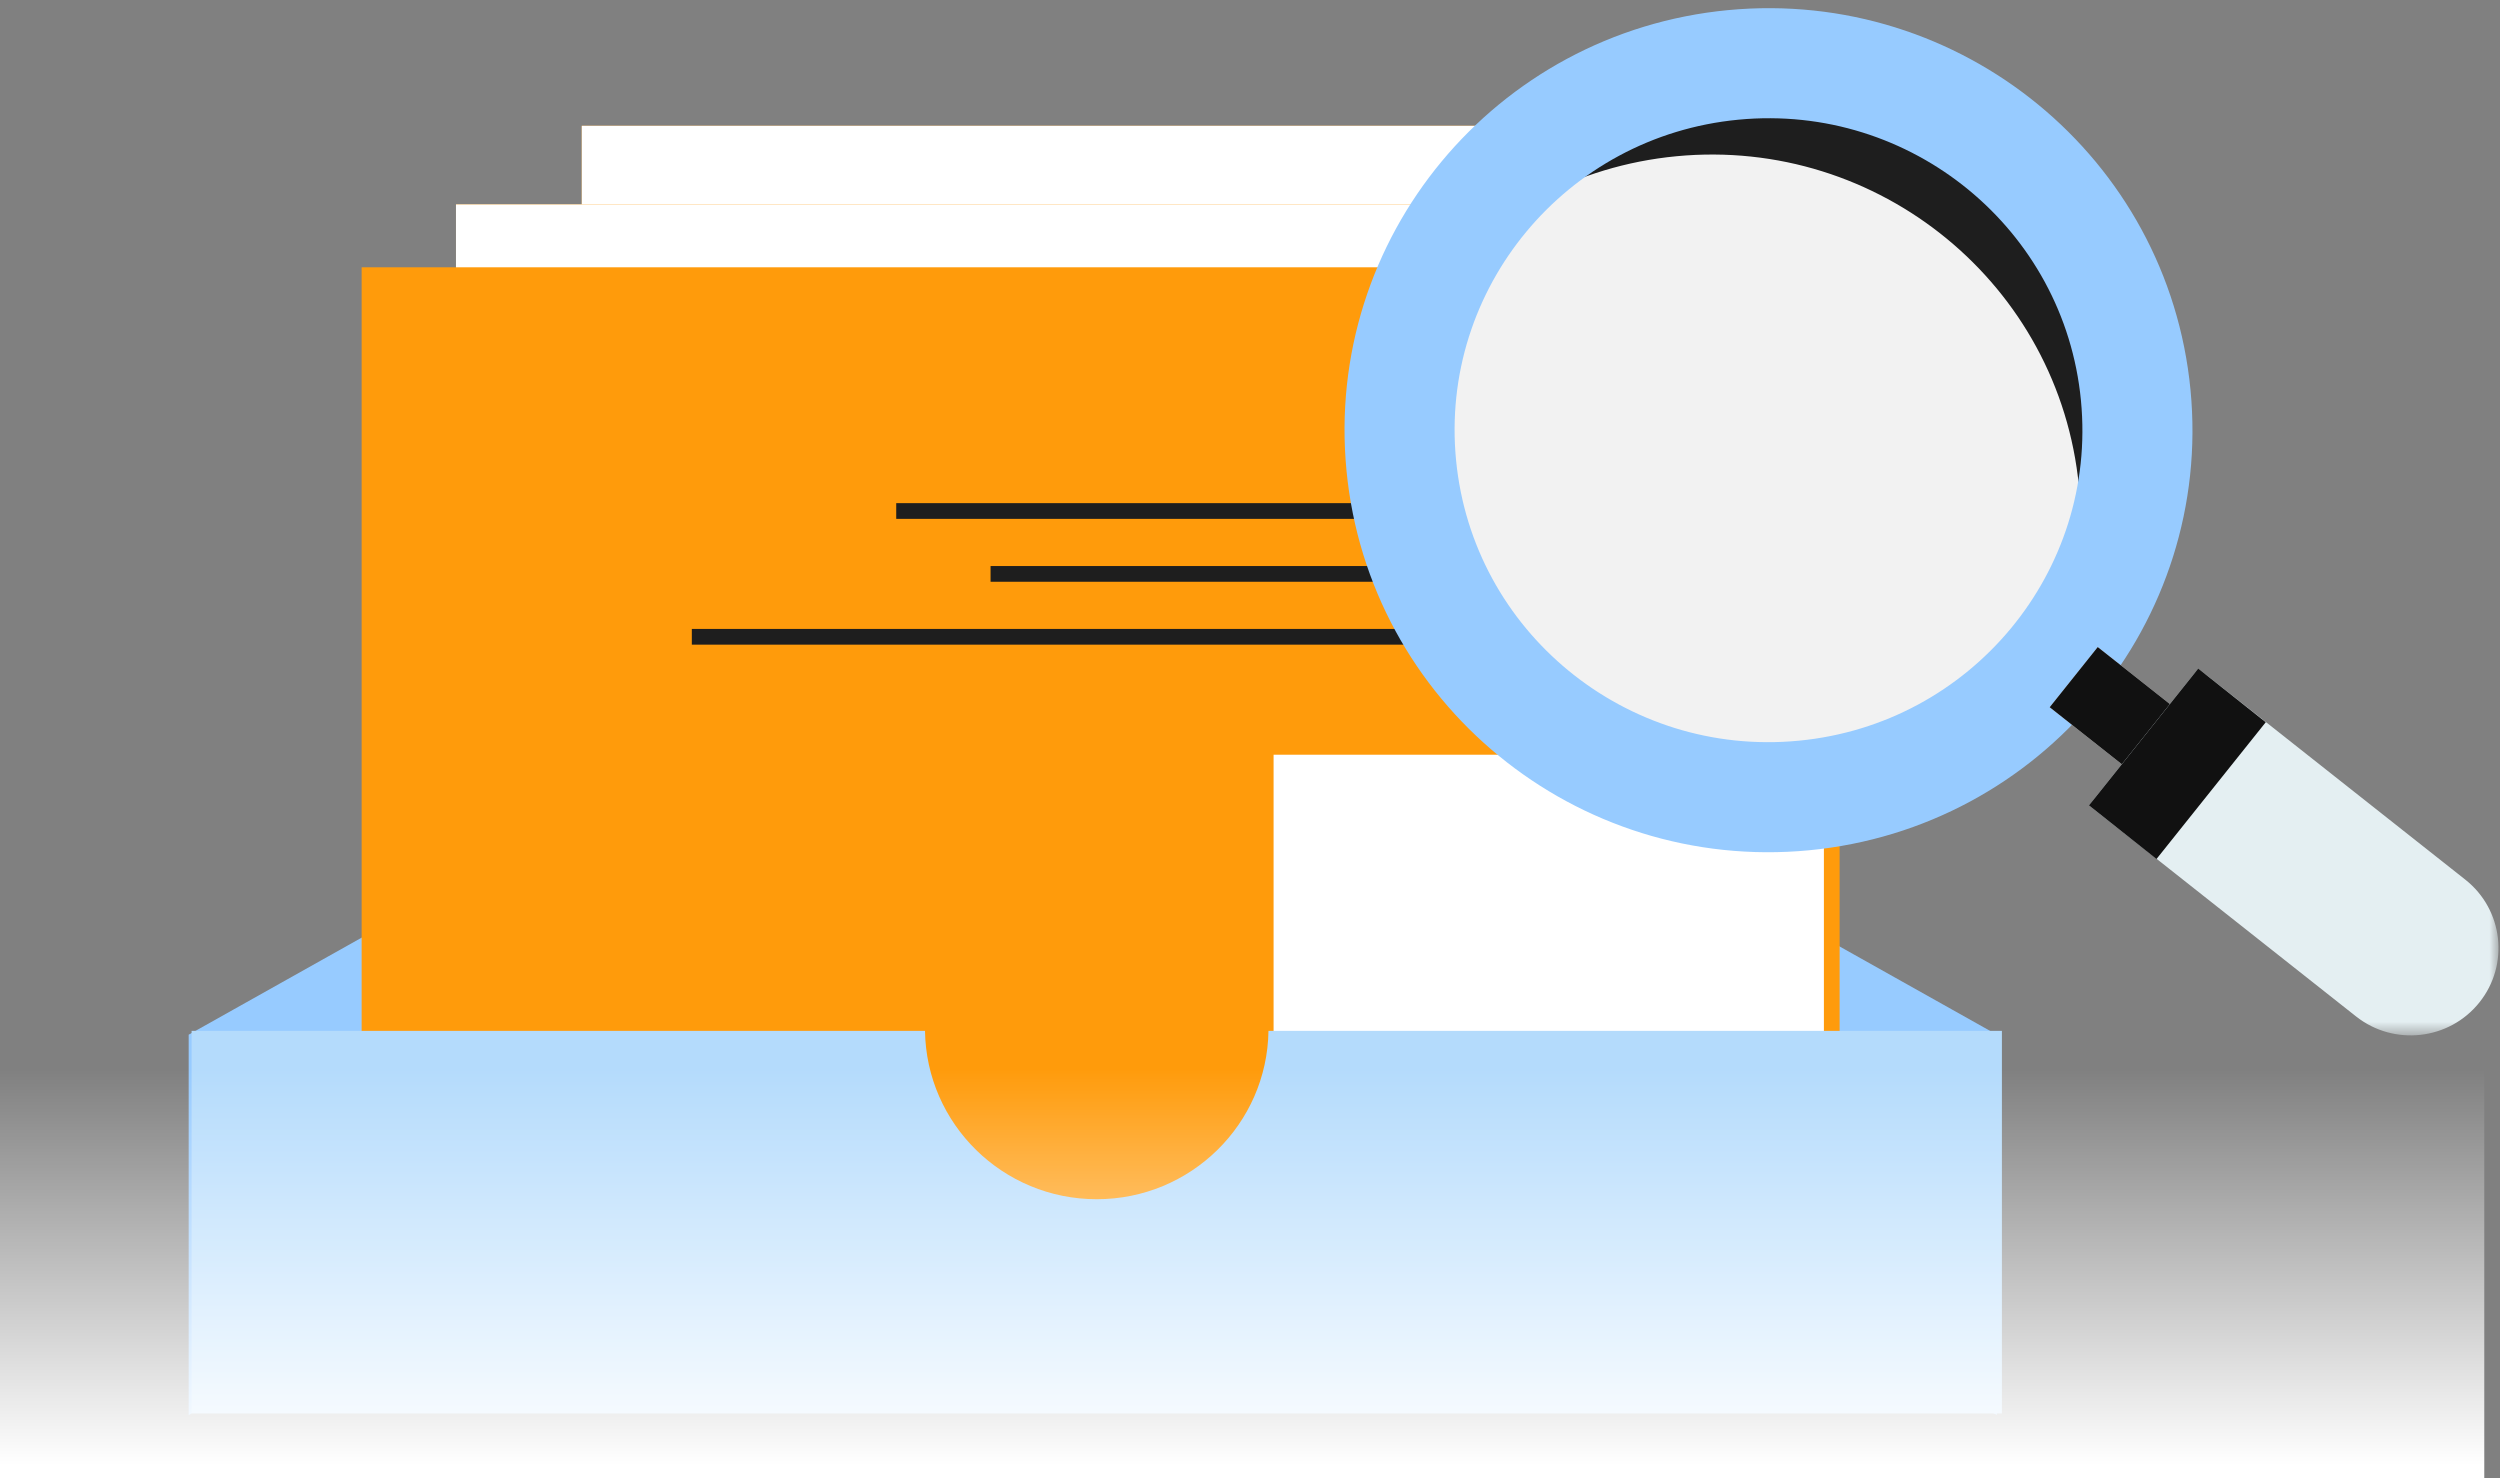 <?xml version="1.0" encoding="UTF-8"?>
<svg width="159px" height="94px" viewBox="0 0 159 94" version="1.1" xmlns="http://www.w3.org/2000/svg" xmlns:xlink="http://www.w3.org/1999/xlink">
    <rect x="0" y="0" width="159" height="94" fill="#808080" stroke="none"/>
    <defs>
        <path d="M21.239,0.128 C8.372,1.365 -1.056,12.798 0.181,25.665 C1.417,38.532 12.85,47.96 25.717,46.724 C38.584,45.487 48.012,34.054 46.776,21.187 C45.612,9.081 35.424,0.019 23.506,0.02 C22.757,0.02 22,0.055 21.239,0.128 Z" id="path-1"></path>
        <polygon id="path-3" points="0.039 0.037 26.085 0.037 26.085 23.366 0.039 23.366"></polygon>
        <linearGradient x1="50%" y1="0%" x2="50%" y2="96.993%" id="linearGradient-5">
            <stop stop-color="#FFFFFF" stop-opacity="0" offset="0%"></stop>
            <stop stop-color="#FFFFFF" offset="100%"></stop>
        </linearGradient>
    </defs>
    <g id="Winit_Homepage_Photo_V1_R1--1" stroke="none" stroke-width="1" fill="none" fill-rule="evenodd" transform="translate(-519, -1250)">
        <g id="icon_review" transform="translate(519, 1254)">
            <polygon id="Fill-1" fill="#FF9B0B" points="37 47 103 47 103 4 37 4"></polygon>
            <polygon id="Fill-2" fill="#1E1E1E" points="51 21 96 21 96 20 51 20"></polygon>
            <polygon id="Fill-3" fill="#1E1E1E" points="65 18 97 18 97 17 65 17"></polygon>
            <polygon id="Fill-4" fill="#1E1E1E" points="60 15 96 15 96 14 60 14"></polygon>
            <polygon id="Fill-5" fill="#FFFFFF" points="78 49 103 49 103 27 78 27"></polygon>
            <polygon id="Fill-6" fill="#FFFFFF" points="37 47 103 47 103 4 37 4"></polygon>
            <polygon id="Fill-8" fill="#FF9B0B" points="29 61 108 61 108 9 29 9"></polygon>
            <polygon id="Fill-9" fill="#1E1E1E" points="48 29 103 29 103 28 48 28"></polygon>
            <polygon id="Fill-10" fill="#1E1E1E" points="64 26 102 26 102 25 64 25"></polygon>
            <polygon id="Fill-11" fill="#1E1E1E" points="58 23 102 23 102 22 58 22"></polygon>
            <polygon id="Fill-12" fill="#FFFFFF" points="80 61 110 61 110 35 80 35"></polygon>
            <polygon id="Fill-13" fill="#FFFFFF" points="29 61 108 61 108 9 29 9"></polygon>
            <polygon id="Fill-15" fill="#97CBFF" points="58 60.193 12 86 12 61.806 58 36"></polygon>
            <polygon id="Fill-16" fill="#97CBFF" points="81 60.193 127 86 127 61.806 81 36"></polygon>
            <polygon id="Fill-17" fill="#FF9B0B" points="23 74 117 74 117 13 23 13"></polygon>
            <polygon id="Fill-18" fill="#1E1E1E" points="44 37 109 37 109 36 44 36"></polygon>
            <polygon id="Fill-19" fill="#1E1E1E" points="63 33 108 33 108 32 63 32"></polygon>
            <polygon id="Fill-20" fill="#1E1E1E" points="57 29 108 29 108 28 57 28"></polygon>
            <polygon id="Fill-21" fill="#FFFFFF" points="81 75 116 75 116 44 81 44"></polygon>
            <g id="Group-38" transform="translate(89, 0)">
                <mask id="mask-2" fill="white">
                    <use xlink:href="#path-1"></use>
                </mask>
                <g id="Clip-23"></g>
                <polygon id="Fill-22" fill="#FF9B0B" mask="url(#mask-2)" points="-120.109 59.218 16.164 59.218 16.164 -31.313 -120.109 -31.313"></polygon>
                <polygon id="Fill-24" fill="#1E1E1E" mask="url(#mask-2)" points="-89.614 3.47 4.729 3.47 4.729 2.041 -89.614 2.041"></polygon>
                <polygon id="Fill-25" fill="#FFFFFF" mask="url(#mask-2)" points="-34.819 59.219 16.164 59.219 16.164 14.429 -34.819 14.429"></polygon>
                <polygon id="Fill-26" fill="#FFFFFF" mask="url(#mask-2)" points="-120.109 59.218 16.164 59.218 16.164 -31.313 -120.109 -31.313"></polygon>
                <polygon id="Fill-27" fill="#FF9B0B" mask="url(#mask-2)" points="-134.935 87.669 30.99 87.669 30.99 -22.561 -134.935 -22.561"></polygon>
                <polygon id="Fill-28" fill="#1E1E1E" mask="url(#mask-2)" points="-97.805 19.791 17.066 19.791 17.066 18.05 -97.805 18.05"></polygon>
                <polygon id="Fill-29" fill="#1E1E1E" mask="url(#mask-2)" points="-62.996 12.249 17.066 12.249 17.066 10.508 -62.996 10.508"></polygon>
                <polygon id="Fill-30" fill="#1E1E1E" mask="url(#mask-2)" points="-74.598 5.287 17.066 5.287 17.066 3.546 -74.598 3.546"></polygon>
                <polygon id="Fill-31" fill="#FFFFFF" mask="url(#mask-2)" points="-31.087 87.669 30.99 87.669 30.99 33.134 -31.087 33.134"></polygon>
                <polygon id="Fill-32" fill="#FFFFFF" mask="url(#mask-2)" points="-134.935 87.669 30.99 87.669 30.99 -22.561 -134.935 -22.561"></polygon>
                <polygon id="Fill-33" fill="#FF9B0B" mask="url(#mask-2)" points="-149.193 115.991 45.248 115.991 45.248 -13.183 -149.193 -13.183"></polygon>
                <polygon id="Fill-34" fill="#1E1E1E" mask="url(#mask-2)" points="-105.682 36.447 28.931 36.447 28.931 34.407 -105.682 34.407"></polygon>
                <polygon id="Fill-35" fill="#1E1E1E" mask="url(#mask-2)" points="-64.89 27.609 28.931 27.609 28.931 25.569 -64.89 25.569"></polygon>
                <polygon id="Fill-36" fill="#1E1E1E" mask="url(#mask-2)" points="-78.487 19.45 28.931 19.45 28.931 17.411 -78.487 17.411"></polygon>
                <polygon id="Fill-37" fill="#FFFFFF" mask="url(#mask-2)" points="-27.497 115.991 45.248 115.991 45.248 52.084 -27.497 52.084"></polygon>
            </g>
            <g id="Group-56" transform="translate(12, 0)">
                <path d="M123.837,21.129 C125.077,33.96 115.625,45.361 102.726,46.594 C89.827,47.828 78.365,38.425 77.125,25.594 C75.886,12.763 85.338,1.361 98.237,0.128 C111.136,-1.105 122.598,8.297 123.837,21.129" id="Fill-39" fill="#F2F2F2"></path>
                <path d="M94.62,5.937 C107.519,4.704 118.981,14.106 120.22,26.938 C120.613,30.997 119.934,34.913 118.415,38.41 C122.342,33.777 124.466,27.637 123.837,21.129 C122.597,8.297 111.136,-1.105 98.237,0.128 C89.419,0.971 82.213,6.567 78.931,14.122 C82.746,9.622 88.264,6.545 94.62,5.937" id="Fill-41" fill="#1E1E1E"></path>
                <path d="M68.675,61.563 C68.588,67.49 63.733,72.27 57.753,72.27 C51.773,72.27 46.918,67.49 46.83,61.563 L0.185,61.563 L0.185,85.896 L115.321,85.896 L115.321,61.563 L68.675,61.563 Z" id="Fill-43" fill="#B4DBFC"></path>
                <path d="M123.832,21.129 C125.072,33.96 115.62,45.361 102.721,46.594 C89.822,47.828 78.36,38.425 77.121,25.594 C75.881,12.763 85.333,1.361 98.232,0.128 C111.131,-1.105 122.593,8.297 123.832,21.129 Z" id="Stroke-45" stroke="#97CBFF" stroke-width="7"></path>
                <polygon id="Fill-47" fill="#F4F4F4" points="128.452 48.956 118.359 40.98 121.416 37.152 131.509 45.128"></polygon>
                <polygon id="Fill-49" fill="#111111" points="128.452 48.956 118.359 40.98 121.416 37.152 131.509 45.128"></polygon>
                <g id="Group-53" transform="translate(120.82, 38.485)">
                    <mask id="mask-4" fill="white">
                        <use xlink:href="#path-3"></use>
                    </mask>
                    <g id="Clip-52"></g>
                    <path d="M17.026,22.161 L0.039,8.737 L6.987,0.037 L23.974,13.461 C26.388,15.37 26.791,18.864 24.872,21.266 C22.954,23.669 19.441,24.069 17.026,22.161" id="Fill-51" fill="#E4EFF2" mask="url(#mask-4)"></path>
                </g>
                <polygon id="Fill-54" fill="#111111" points="125.153 50.633 120.859 47.222 127.807 38.522 132.101 41.934"></polygon>
            </g>
            <rect id="Rectangle-Copy-7" fill="url(#linearGradient-5)" x="0" y="64" width="158" height="26"></rect>
        </g>
    </g>
</svg>